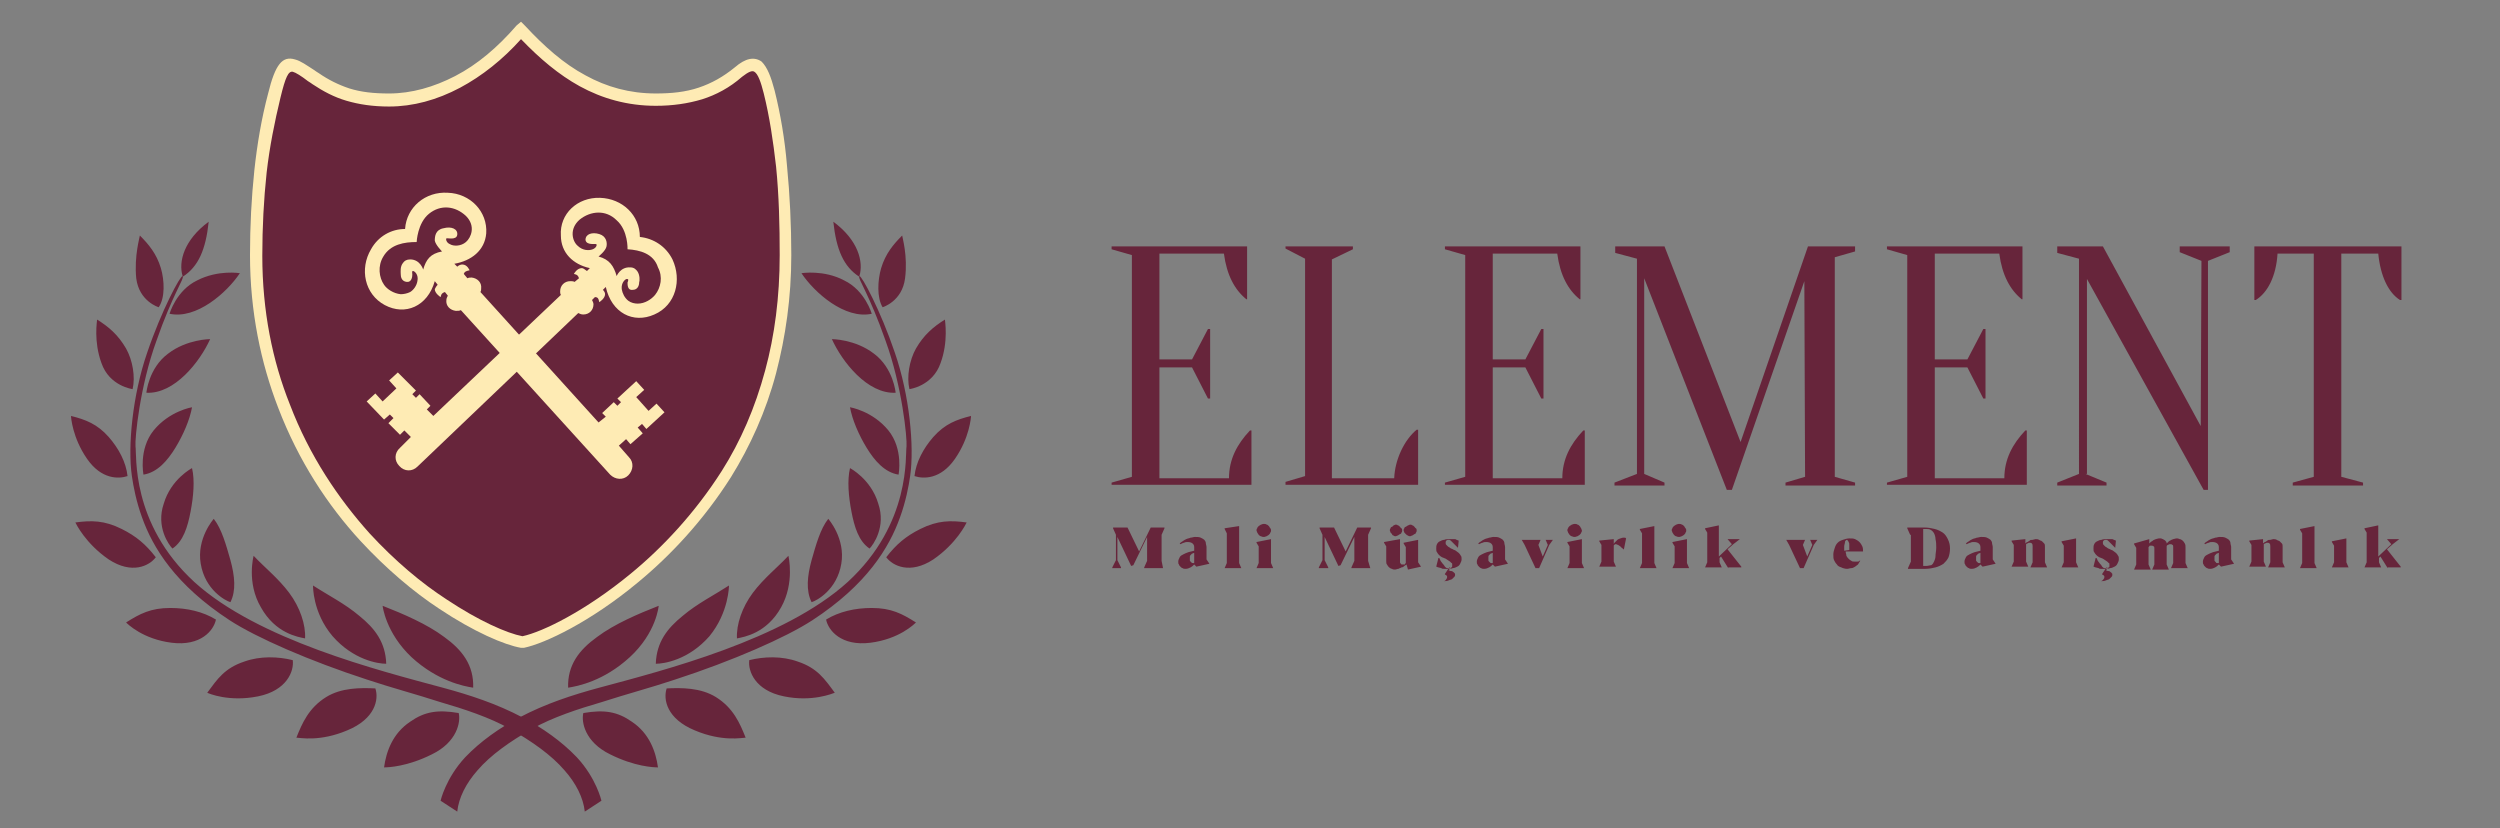 <?xml version="1.0" encoding="utf-8"?>
<!-- Generator: Adobe Illustrator 24.3.0, SVG Export Plug-In . SVG Version: 6.00 Build 0)  -->
<svg version="1.1" id="Layer_1" xmlns="http://www.w3.org/2000/svg" xmlns:xlink="http://www.w3.org/1999/xlink" x="0px" y="0px"
	 viewBox="0 0 345 114.3" style="enable-background:new 0 0 345 114.3;" xml:space="preserve">
<rect x="0" y="0" width="345" height="114.3" fill="#808080" stroke="none"/>
<style type="text/css">
	.st0{fill-rule:evenodd;clip-rule:evenodd;fill:#67253B;}
	.st1{fill-rule:evenodd;clip-rule:evenodd;fill:#FEEBB4;}
</style>
<g>
	<g>
		<path class="st0" d="M106.2,12.7c1.7,6.7,2.3,14.7,2.3,22.5c0,12.1-3.2,22.2-8.2,30.2C91.1,80,76.9,87.7,72.1,88.7
			c-3.8-0.7-13.4-5.5-21.7-14.6c-8.1-8.9-15-22.1-15-38.9c0-7.8,0.8-15.2,2.5-22c1.5-5.7,2.3-4.7,5.7-2.3c2.8,1.9,5.7,3,10.1,3
			c6.5,0,13-3.6,18.2-9.7c5.4,5.8,11,9.6,18.6,9.6c4.5,0,8.1-1,11.4-3.8C104.3,8,105.3,9.2,106.2,12.7z"/>
		<path class="st1" d="M106.9,12.5c0.8,3.2,1.4,6.7,1.7,10.3c0.4,4.1,0.6,8.3,0.6,12.4c0,5.9-0.8,11.3-2.1,16.3
			c-1.4,5.3-3.6,10.1-6.2,14.3c-3.8,6-8.4,10.9-12.9,14.6h0c-6.5,5.4-12.8,8.4-15.7,9l-0.2,0l-0.2,0c-2.3-0.4-6.5-2.2-11.3-5.4
			c-3.5-2.3-7.3-5.5-10.9-9.4c-4.5-4.9-8.5-11-11.3-18.3c-2.4-6.2-3.9-13.3-3.9-21.1c0-4,0.2-7.9,0.6-11.7c0.4-3.7,1-7.2,1.9-10.6
			c1-4.1,2-5.2,3.7-4.7c0.8,0.2,1.6,0.8,2.7,1.5c0.1,0.1,0.3,0.2,0.6,0.4c1.3,0.9,2.7,1.6,4.2,2.1c1.6,0.5,3.3,0.7,5.5,0.7
			c3.1,0,6.2-0.9,9.1-2.4c3.1-1.6,5.9-4,8.5-7L71.9,3l0.6,0.6c2.6,2.8,5.3,5.2,8.3,6.8c2.9,1.6,6.1,2.5,9.7,2.5
			c2.2,0,4.1-0.2,5.9-0.8c1.8-0.6,3.4-1.5,5-2.8c1.5-1.3,2.7-1.5,3.7-0.8C105.9,9.3,106.4,10.6,106.9,12.5L106.9,12.5z M107.1,23
			c-0.4-3.5-0.9-6.9-1.7-10.1c-0.4-1.6-0.8-2.7-1.3-3c-0.3-0.2-0.8,0-1.7,0.7c-1.7,1.5-3.6,2.5-5.5,3.1c-2,0.6-4.1,0.9-6.4,0.9
			c-3.9,0-7.4-1-10.5-2.7c-2.9-1.6-5.5-3.8-8.1-6.5c-2.5,2.8-5.4,5.1-8.4,6.7c-3.2,1.7-6.5,2.6-9.8,2.6c-2.3,0-4.2-0.3-5.9-0.8
			c-1.7-0.5-3.2-1.3-4.7-2.3c-0.1-0.1-0.3-0.2-0.6-0.4c-0.9-0.7-1.7-1.2-2.1-1.3c-0.6-0.1-1,0.7-1.7,3.6c-0.8,3.3-1.5,6.8-1.9,10.3
			c-0.4,3.7-0.6,7.6-0.6,11.5c0,7.6,1.4,14.5,3.8,20.5c2.7,7.1,6.7,13,11,17.8c3.5,3.8,7.2,6.9,10.6,9.1c4.5,3,8.4,4.7,10.5,5.1
			c2.8-0.6,8.7-3.5,14.9-8.6l0,0c4.4-3.6,8.9-8.4,12.6-14.2c2.6-4.1,4.6-8.7,6-13.9c1.3-4.8,2-10.1,2-15.9
			C107.6,31.1,107.5,27,107.1,23z"/>
	</g>
	<g>
		<path class="st0" d="M115,30.6c3.4,2.5,4.2,5.5,3.6,7.5c0.3-0.1,2.9,4.7,4.9,10.6c2,5.8,2.7,12.9,2.1,17c-0.2,1.4-0.6,3.5-1.4,5.7
			c-1.5,4.2-4.6,9.3-12.1,14.2c-3.7,2.4-11,5.6-19,8.2c-3.3,1.1-6.7,2-10.1,3.1c-3.1,0.9-6.8,2.1-9.6,3.7c-3,1.7-5.7,3.6-7.5,5.7
			c-1.6,1.8-2.6,3.8-2.8,5.7l-2.3-1.5c0,0,0.7-3.1,3.4-6c2.1-2.2,4.8-4.1,7.5-5.5c3.6-1.9,7.3-3.1,11-4.1
			c8.9-2.4,25.5-6.6,34.3-14.6c8.8-8.1,7.9-17.6,8.1-18.7c0.1-1.1-0.6-8.3-2.9-14.6c-2.2-6.3-3.9-8.7-3.6-8.8
			C116.4,36.8,115.4,34.4,115,30.6L115,30.6z M90.8,105.9c-0.3-2.2-1.2-4.7-3.6-6.3c-2-1.4-3.8-1.7-6.7-1.2c-0.3,1.2,0.2,4,3.7,5.7
			C87.6,105.8,90.2,105.9,90.8,105.9L90.8,105.9z M102.9,101.8c-0.8-2-1.7-4.1-4.1-5.6c-2.1-1.3-4.7-1.3-6.8-1.2
			c-0.5,1.5,0,4.2,3.9,5.8C99.7,102.4,102.4,101.8,102.9,101.8L102.9,101.8z M115.2,95.6c-1.4-1.9-2.4-3.4-5.1-4.3
			c-2.2-0.8-4.7-0.7-6.7-0.2c-0.2,1.5,0.8,4.2,4.8,5C112.1,96.9,114.9,95.7,115.2,95.6L115.2,95.6z M90.9,83.6
			c-2.8,1.1-6.1,2.5-8.5,4.3c-2.5,1.8-4.1,3.9-4,7c1.3-0.2,4.9-0.9,8.5-4.2C90.6,87.3,90.9,83.6,90.9,83.6L90.9,83.6z M100.6,80.8
			c-2,1.3-4.4,2.5-6.4,4.2c-2.1,1.7-3.6,3.6-3.7,6.6c1.1,0,4.5-0.5,7.4-3.8C100.6,84.5,100.6,80.8,100.6,80.8L100.6,80.8z
			 M108.8,76.7c-1.5,1.6-3.4,3.1-4.9,5.1c-1.5,2-2.3,4.4-2.2,6.3c1-0.2,4.1-0.7,6.1-4.3C109.7,80.4,108.8,76.7,108.8,76.7
			L108.8,76.7z M114.3,71.6c-1.1,1.4-1.7,3.6-2.3,5.7c-0.6,2.2-0.8,4.2,0,5.8c0.7-0.2,3.5-1.7,4.1-5.3
			C116.7,74.3,114.3,71.6,114.3,71.6L114.3,71.6z M126.4,85.9c-1.9-1.2-3.4-2-6.1-2c-2.3,0-4.5,0.5-6.3,1.6c0.3,1.5,2.1,3.7,6.1,3.2
			C124.1,88.2,126.2,86.1,126.4,85.9L126.4,85.9z M133.4,72.1c-2.2-0.3-4-0.3-6.4,0.9c-2,1-3.3,2.1-4.7,3.9c0.9,1.2,3.3,2.4,6.5,0.3
			C132,75,133.3,72.3,133.4,72.1L133.4,72.1z M117.3,64.6c-0.4,1.7-0.2,3.9,0.2,6c0.4,2.1,1,4.1,2.5,5.1c0.5-0.5,2.3-3,1.2-6.2
			C120.2,66.1,117.3,64.6,117.3,64.6L117.3,64.6z M117.3,56.2c0.3,1.7,1.2,3.8,2.3,5.6c1.1,1.8,2.5,3.4,4.4,3.7c0,0,0.7-3.5-1.4-6.1
			C120.4,56.7,117.3,56.2,117.3,56.2L117.3,56.2z M134,57.4c0,0.2-0.2,3-2.2,5.9c-2,2.9-4.4,2.8-5.6,2.4c0.2-1.9,1.2-3.8,2.6-5.4
			C130.4,58.5,132,57.9,134,57.4L134,57.4z M130.4,44.1c-1.6,1-2.9,2.1-4,4c-0.9,1.6-1.3,3.9-0.9,5.6c0,0,3.2-0.4,4.3-3.6
			C130.9,47.1,130.4,44.3,130.4,44.1L130.4,44.1z M124.5,32.5c-1.2,1.2-2.3,2.5-2.9,4.5c-0.5,1.7-0.6,4.1,0.2,5.4c0,0,2.7-0.8,3.1-4
			C125.3,35.3,124.5,32.7,124.5,32.5L124.5,32.5z M114.8,46.8c1.4,3.1,4.9,7.6,8.8,7.4c0,0-0.3-3.4-3-5.4
			C118,46.8,114.8,46.8,114.8,46.8L114.8,46.8z M110.6,37.7c1.8,2.7,6,6.4,9.7,5.6c0,0-0.9-3.2-3.8-4.6
			C113.7,37.2,110.6,37.7,110.6,37.7z"/>
		<path class="st0" d="M28.8,30.6c-3.4,2.5-4.2,5.5-3.6,7.5c-0.3-0.1-2.9,4.7-4.9,10.6c-2,5.8-2.7,12.9-2.1,17
			c0.2,1.4,0.6,3.5,1.4,5.7c1.5,4.2,4.6,9.3,12.1,14.2c3.7,2.4,11,5.6,19,8.2c3.3,1.1,6.7,2,10.1,3.1c3.1,0.9,6.8,2.1,9.6,3.7
			c3,1.7,5.7,3.6,7.5,5.7c1.6,1.8,2.6,3.8,2.8,5.7l2.3-1.5c0,0-0.7-3.1-3.4-6c-2.1-2.2-4.8-4.1-7.5-5.5c-3.6-1.9-7.3-3.1-11-4.1
			c-8.9-2.4-25.5-6.6-34.3-14.6c-8.8-8.1-7.9-17.6-8.1-18.7c-0.1-1.1,0.6-8.3,2.9-14.6c2.2-6.3,3.9-8.7,3.6-8.8
			C27.4,36.8,28.4,34.4,28.8,30.6L28.8,30.6z M53,105.9c0.3-2.2,1.2-4.7,3.6-6.3c2-1.4,3.8-1.7,6.7-1.2c0.3,1.2-0.2,4-3.7,5.7
			C56.2,105.8,53.6,105.9,53,105.9L53,105.9z M40.9,101.8c0.8-2,1.7-4.1,4.1-5.6c2.1-1.3,4.7-1.3,6.8-1.2c0.5,1.5,0,4.2-3.9,5.8
			C44.1,102.4,41.4,101.8,40.9,101.8L40.9,101.8z M28.6,95.6c1.4-1.9,2.4-3.4,5.1-4.3c2.2-0.8,4.7-0.7,6.7-0.2
			c0.2,1.5-0.8,4.2-4.8,5S28.8,95.7,28.6,95.6L28.6,95.6z M52.8,83.6c2.8,1.1,6.1,2.5,8.5,4.3c2.5,1.8,4.1,3.9,4,7
			c-1.3-0.2-4.9-0.9-8.5-4.2C53.2,87.3,52.8,83.6,52.8,83.6L52.8,83.6z M43.2,80.8c2,1.3,4.4,2.5,6.4,4.2c2.1,1.7,3.6,3.6,3.7,6.6
			c-1.1,0-4.5-0.5-7.4-3.8C43.1,84.5,43.2,80.8,43.2,80.8L43.2,80.8z M35,76.7c1.5,1.6,3.4,3.1,4.9,5.1c1.5,2,2.3,4.4,2.2,6.3
			c-1-0.2-4.1-0.7-6.1-4.3C34,80.4,35,76.7,35,76.7L35,76.7z M29.5,71.6c1.1,1.4,1.7,3.6,2.3,5.7c0.6,2.2,0.8,4.2,0,5.8
			c-0.7-0.2-3.5-1.7-4.1-5.3C27.1,74.3,29.5,71.6,29.5,71.6L29.5,71.6z M17.4,85.9c1.9-1.2,3.4-2,6.1-2c2.3,0,4.5,0.5,6.3,1.6
			c-0.3,1.5-2.1,3.7-6.1,3.2C19.7,88.2,17.6,86.1,17.4,85.9L17.4,85.9z M10.4,72.1c2.2-0.3,4-0.3,6.4,0.9c2,1,3.3,2.1,4.7,3.9
			c-0.9,1.2-3.3,2.4-6.5,0.3C11.8,75,10.5,72.3,10.4,72.1L10.4,72.1z M26.5,64.6c0.4,1.7,0.2,3.9-0.2,6c-0.4,2.1-1,4.1-2.5,5.1
			c-0.5-0.5-2.3-3-1.2-6.2C23.6,66.1,26.5,64.6,26.5,64.6L26.5,64.6z M26.5,56.2c-0.3,1.7-1.2,3.8-2.3,5.6c-1.1,1.8-2.5,3.4-4.4,3.7
			c0,0-0.7-3.5,1.4-6.1C23.4,56.7,26.5,56.2,26.5,56.2L26.5,56.2z M9.8,57.4c0,0.2,0.2,3,2.2,5.9c2,2.9,4.4,2.8,5.6,2.4
			c-0.2-1.9-1.2-3.8-2.6-5.4C13.4,58.5,11.8,57.9,9.8,57.4L9.8,57.4z M13.4,44.1c1.6,1,2.9,2.1,4,4c0.9,1.6,1.3,3.9,0.9,5.6
			c0,0-3.2-0.4-4.3-3.6C12.9,47.1,13.4,44.3,13.4,44.1L13.4,44.1z M19.3,32.5c1.2,1.2,2.3,2.5,2.9,4.5c0.5,1.7,0.6,4.1-0.3,5.4
			c0,0-2.7-0.8-3.1-4C18.5,35.3,19.3,32.7,19.3,32.5L19.3,32.5z M29,46.8c-1.4,3.1-4.9,7.6-8.8,7.4c0,0,0.3-3.4,3-5.4
			C25.8,46.8,29,46.8,29,46.8L29,46.8z M33.1,37.7c-1.8,2.7-6,6.4-9.7,5.6c0,0,0.9-3.2,3.8-4.6C30.1,37.2,33.1,37.7,33.1,37.7z"/>
	</g>
	<g>
		<path class="st1" d="M82.8,27.3c3.1,0.1,5.5,2.4,5.5,5.4c1.9,0.2,3.6,1.3,4.5,3.1c1.3,2.8,0.5,6.3-2.5,7.6
			c-2.9,1.3-5.9-0.2-6.7-3.8L83.2,40c0.2,0.2,0.3,0.4,0.3,0.6c0,0.6-0.8,1.1-0.8,1.1c-0.1-0.5-0.2-0.7-0.6-0.7l-0.4,0.4
			c0.1,0.2,0.2,0.4,0.2,0.6c0,0.8-0.6,1.4-1.4,1.4c-0.3,0-0.5-0.1-0.7-0.2L57.6,64.4c-0.7,0.7-1.8,0.7-2.5-0.1
			c-0.7-0.7-0.7-1.8,0.1-2.5l1.5-1.5l-0.9-0.9L55.2,60l-1.6-1.6l0.7-0.7l-0.5-0.5L53,57.9l-2.4-2.5l1.2-1.1l1,1.1l1.9-1.8l-1-1.1
			l1.2-1.1l2.5,2.5l-0.5,0.5l0.5,0.5l0.5-0.5l1.5,1.6l-0.5,0.5l0.9,0.9l17.6-16.7c-0.1-0.2-0.1-0.3-0.1-0.5c0-0.8,0.6-1.4,1.4-1.4
			c0.2,0,0.4,0,0.6,0.1l0.6-0.5c-0.1-0.3-0.2-0.5-0.7-0.6c0,0,0.4-0.8,1.1-0.8c0.2,0,0.4,0.2,0.7,0.4l0.4-0.4c-2.3-0.5-4-2.1-4-4.5
			C77.2,29.5,79.7,27.2,82.8,27.3L82.8,27.3z M86.6,34.4c0,0,0.1-2.6-1.5-4c-1.5-1.5-3.6-1.3-5.1-0.1c-1.5,1.3-1,3-0.3,3.6
			c0.7,0.7,1.6,0.7,2.1,0.5c0.5-0.2,0.6-0.6,0.5-0.7c-0.1-0.1-1.4,0.2-1.5-0.6c0-0.8,0.9-1.1,1.9-0.8c1,0.3,1.1,1.2,1,1.7
			c-0.1,0.6-1.1,1.4-1.1,1.4c1.5,0.4,2.1,1.3,2.5,2.7c0,0,0.5-1.3,1.9-1.2c0.5,0,0.8,0.3,1,0.6c0.3,0.5,0.3,1.2,0.2,1.5
			c0,0.4-0.2,1-0.9,1c-0.7,0.1-0.7-0.7-0.7-1c0.1-0.3,0.2-0.5-0.1-0.5c-0.2,0-0.8,0.5-0.7,1.4c0.1,0.6,0.4,1.2,0.9,1.6
			c0.4,0.3,0.9,0.4,1.3,0.4c1,0,1.9-0.6,2.4-1.2c0.8-1,1.1-2.5,0.4-3.8C90.2,35,88.3,34.5,86.6,34.4z"/>
		<path class="st1" d="M61.8,26.6c-3.1-0.2-5.7,2-5.9,5c-1.9,0-3.7,1-4.7,2.8c-1.6,2.7-0.9,6.2,1.9,7.7c2.8,1.5,5.9,0.2,6.9-3.3
			l0.4,0.5c-0.2,0.2-0.3,0.4-0.4,0.6C60,40.5,60.8,41,60.8,41c0.1-0.5,0.3-0.6,0.6-0.7l0.4,0.5c-0.1,0.2-0.2,0.4-0.2,0.6
			c-0.1,0.8,0.5,1.4,1.3,1.5c0.3,0,0.5,0,0.7-0.1l20.6,22.7c0.7,0.7,1.8,0.8,2.5,0.1c0.7-0.7,0.8-1.8,0.1-2.5l-1.4-1.6l1-0.9
			l0.6,0.7l1.7-1.5L88,59l0.6-0.5l0.6,0.7l2.5-2.3l-1.1-1.2l-1.1,1l-1.7-1.9l1.1-1l-1.1-1.2l-2.6,2.4l0.5,0.5L85.2,56l-0.5-0.5
			l-1.6,1.5l0.5,0.5l-1,0.8l-16.3-18c0.1-0.2,0.1-0.3,0.1-0.5c0.1-0.8-0.5-1.4-1.3-1.5c-0.2,0-0.4,0-0.6,0.1L64,37.8
			c0.1-0.3,0.3-0.4,0.8-0.5c0,0-0.3-0.8-1-0.8c-0.2,0-0.5,0.1-0.7,0.3l-0.4-0.4c2.3-0.4,4.2-1.8,4.4-4.2
			C67.3,29.2,64.9,26.7,61.8,26.6L61.8,26.6z M57.5,33.4c0,0,0.1-2.6,1.7-3.9c1.6-1.3,3.6-1.1,5.1,0.3c1.4,1.4,0.7,3,0,3.6
			c-0.7,0.6-1.7,0.6-2.2,0.3c-0.5-0.2-0.6-0.7-0.5-0.8c0.1-0.1,1.4,0.3,1.5-0.5c0.1-0.8-0.8-1.2-1.9-0.9c-1.1,0.2-1.2,1.1-1.2,1.7
			c0.1,0.6,1,1.5,1,1.5c-1.6,0.3-2.2,1.1-2.6,2.5c0,0-0.4-1.4-1.8-1.4c-0.5,0-0.8,0.2-1,0.5c-0.4,0.5-0.3,1.2-0.3,1.5
			c0,0.4,0.1,1,0.8,1.1c0.7,0.1,0.8-0.7,0.8-1c0-0.3-0.1-0.5,0.1-0.5c0.2,0,0.8,0.5,0.6,1.4c-0.1,0.6-0.5,1.2-1,1.5
			c-0.4,0.2-0.9,0.3-1.3,0.3c-1-0.1-1.9-0.7-2.3-1.3c-0.7-1-0.9-2.6-0.1-3.9C53.9,33.7,55.8,33.4,57.5,33.4z"/>
	</g>
</g>
<g>
	<path class="st0" d="M153.4,66.6l2.8-0.8V35.2l-2.8-0.8V34h18.7v7.3H172c-1.6-1.3-2.7-3.3-3.1-6.3H160v14.6h4.5l2.2-4.2h0.3v9.6
		h-0.3l-2.2-4.3H160V66h9.6c0-2.6,1.1-4.7,2.9-6.6l0.2,0l0,7.5h-19.3V66.6L153.4,66.6z M328.2,35c0.3,3.1,1.4,5.4,3,6.4h0.2V34
		c-6.8,0-13.5,0-20.3,0v7.4h0.2c1.6-1,2.8-3.2,3-6.4h5v30.8l-2.9,0.8V67h9.7v-0.4l-3-0.8V35C324.8,35,326.5,35,328.2,35L328.2,35z
		 M260.4,66.6l2.8-0.8V35.2l-2.8-0.8V34h18.7v7.3H279c-1.6-1.3-2.7-3.3-3.1-6.3h-8.9v14.6h4.5l2.2-4.2h0.3v9.6h-0.3l-2.2-4.3h-4.5
		V66h9.6c0-2.6,1.1-4.7,2.9-6.6l0.2,0l0,7.5h-19.3V66.6L260.4,66.6z M199.4,66.6l2.8-0.8V35.2l-2.8-0.8V34h18.7v7.3H218
		c-1.6-1.3-2.7-3.3-3.1-6.3H206v14.6h4.5l2.2-4.2h0.3v9.6h-0.3l-2.2-4.3H206V66h9.6c0-2.6,1.1-4.7,2.9-6.6l0.2,0l0,7.5h-19.3V66.6
		L199.4,66.6z M287.8,65.4l2.9,1.2V67h-6.8v-0.4l3-1.2V35.7l-3-0.8V34h6.3l13.5,24.8l0.1-22.8l-3-1.2V34h6.9v0.8l-3,1.2l0,31.6
		l-0.6,0l-16.1-29.1V65.4L287.8,65.4z M255.9,67h-9.5v-0.4l2.7-0.8l-0.1-27l-10,28.8l-0.7,0l-11.4-29.2v27l2.8,1.2V67h-6.9v-0.4
		l3.1-1.2V35.7l-3-0.8V34h6.8l10.5,27l9.3-27h6.5v0.7l-2.8,0.8v30.3l2.8,0.8V67L255.9,67z M177.3,34h9.4v0.4l-2.9,1.4V66h8.6
		c0.1-2.6,1.4-5.3,3.1-6.7l0.2,0l0,7.6h-18.3v-0.4l2.7-0.8v-30l-2.7-1.4V34z"/>
	<path class="st0" d="M160.5,78.4h-2.6v-0.1l0.4-0.9v-3.3l-1.9,3.9l-0.3,0.1l-1.9-4v3.2l0.5,1v0.1h-1.2v-0.1l0.5-1v-3.5l-0.4-0.9
		v-0.1h2l1.6,3.3l1.6-3.3h1.9v0.1l-0.4,0.9v3.6L160.5,78.4L160.5,78.4L160.5,78.4z M164.6,77.7C164.6,77.7,164.7,77.7,164.6,77.7
		c0.1,0,0.2,0,0.2,0v-1.4c-0.1,0-0.2,0.1-0.3,0.1c-0.1,0.1-0.1,0.1-0.2,0.2c-0.1,0.1-0.1,0.2-0.1,0.2c0,0.1,0,0.2,0,0.3
		c0,0.1,0,0.1,0,0.2c0,0.1,0,0.1,0.1,0.2c0,0,0.1,0.1,0.1,0.1C164.5,77.7,164.5,77.7,164.6,77.7L164.6,77.7z M164.8,77.9
		c-0.2,0.2-0.3,0.3-0.5,0.4c-0.2,0.1-0.4,0.2-0.7,0.2c-0.1,0-0.3,0-0.4-0.1c-0.1,0-0.2-0.1-0.3-0.2c-0.1-0.1-0.2-0.2-0.2-0.3
		c-0.1-0.1-0.1-0.2-0.1-0.4c0-0.2,0.1-0.4,0.2-0.6c0.1-0.2,0.3-0.3,0.5-0.4c0.2-0.1,0.4-0.2,0.7-0.3c0.3-0.1,0.5-0.1,0.8-0.2v-0.5
		c0-0.4-0.3-0.7-0.9-0.7c-0.2,0-0.3,0-0.5,0.1c-0.1,0-0.3,0.1-0.5,0.2l-0.1-0.1c0.1-0.1,0.2-0.2,0.4-0.3c0.1-0.1,0.3-0.2,0.5-0.3
		c0.2-0.1,0.4-0.1,0.6-0.2c0.2,0,0.4-0.1,0.6-0.1c0.3,0,0.6,0,0.8,0.1c0.2,0.1,0.4,0.2,0.5,0.3c0.1,0.1,0.2,0.3,0.2,0.4
		c0,0.2,0.1,0.4,0.1,0.6v1.7l0.4,0.6v0l-1.8,0.4L164.8,77.9L164.8,77.9z M171,72.6v5.1l0.3,0.7v0H169v0l0.3-0.7v-4.1L169,73v-0.1
		L171,72.6L171,72.6L171,72.6z M175.4,74.4v3.3l0.3,0.7v0h-2.3v0l0.3-0.7v-2.3l-0.3-0.5v-0.1L175.4,74.4L175.4,74.4L175.4,74.4z
		 M175.4,73.2c0,0.1,0,0.2-0.1,0.3c0,0.1-0.1,0.2-0.2,0.3c-0.1,0.1-0.2,0.1-0.3,0.2c-0.1,0-0.2,0.1-0.4,0.1c-0.1,0-0.2,0-0.4-0.1
		c-0.1,0-0.2-0.1-0.3-0.2c-0.1-0.1-0.1-0.2-0.2-0.3c0-0.1-0.1-0.2-0.1-0.3c0-0.1,0-0.2,0.1-0.3c0-0.1,0.1-0.2,0.2-0.3
		c0.1-0.1,0.2-0.1,0.3-0.2c0.1,0,0.2-0.1,0.4-0.1c0.1,0,0.3,0,0.4,0.1c0.1,0,0.2,0.1,0.3,0.2c0.1,0.1,0.1,0.2,0.2,0.3
		C175.4,73,175.4,73.1,175.4,73.2L175.4,73.2z M189.1,78.4h-2.6v-0.1l0.4-0.9v-3.3L185,78l-0.3,0.1l-1.9-4v3.2l0.5,1v0.1H182v-0.1
		l0.5-1v-3.5l-0.4-0.9v-0.1h2l1.6,3.3l1.6-3.3h1.9v0.1l-0.4,0.9v3.6L189.1,78.4L189.1,78.4L189.1,78.4z M193.2,74.4v2.6
		c0,0.1,0,0.2,0,0.3c0,0.1,0,0.2,0,0.3c0,0.1,0.1,0.1,0.1,0.2c0.1,0.1,0.1,0.1,0.2,0.1c0,0,0.1,0,0.1,0c0.1,0,0.1,0,0.2,0
		c0.1,0,0.1,0,0.1-0.1c0,0,0.1-0.1,0.1-0.1v-2.2l-0.3-0.5v-0.1l2-0.4l0,0v3.1l0.4,0.6v0l-1.8,0.4l-0.2-0.7c-0.1,0.1-0.2,0.1-0.3,0.2
		c-0.1,0.1-0.2,0.2-0.4,0.2c-0.1,0.1-0.3,0.1-0.4,0.2c-0.2,0-0.3,0.1-0.5,0.1c-0.1,0-0.3,0-0.4-0.1c-0.1,0-0.3-0.1-0.4-0.2
		c-0.1-0.1-0.2-0.2-0.3-0.4c-0.1-0.1-0.1-0.3-0.1-0.5v-2l-0.3-0.5v-0.1L193.2,74.4L193.2,74.4L193.2,74.4z M193.5,73.2
		c0,0.1,0,0.2-0.1,0.3c0,0.1-0.1,0.2-0.2,0.2c-0.1,0.1-0.2,0.1-0.3,0.2c-0.1,0-0.2,0.1-0.3,0.1c-0.1,0-0.2,0-0.3-0.1
		c-0.1,0-0.2-0.1-0.2-0.2c-0.1-0.1-0.1-0.1-0.2-0.2c0-0.1-0.1-0.2-0.1-0.3c0-0.1,0-0.2,0.1-0.3c0-0.1,0.1-0.2,0.2-0.2
		c0.1-0.1,0.2-0.1,0.2-0.2c0.1,0,0.2-0.1,0.3-0.1c0.1,0,0.2,0,0.3,0.1c0.1,0,0.2,0.1,0.3,0.2c0.1,0.1,0.1,0.2,0.2,0.2
		C193.5,73,193.5,73.1,193.5,73.2L193.5,73.2z M195.5,73.2c0,0.1,0,0.2-0.1,0.3c0,0.1-0.1,0.2-0.2,0.2c-0.1,0.1-0.2,0.1-0.3,0.2
		c-0.1,0-0.2,0.1-0.3,0.1c-0.1,0-0.2,0-0.3-0.1c-0.1,0-0.2-0.1-0.3-0.2c-0.1-0.1-0.1-0.1-0.2-0.2c0-0.1-0.1-0.2-0.1-0.3
		c0-0.1,0-0.2,0.1-0.3c0-0.1,0.1-0.2,0.2-0.2c0.1-0.1,0.2-0.1,0.3-0.2c0.1,0,0.2-0.1,0.3-0.1c0.1,0,0.2,0,0.3,0.1
		c0.1,0,0.2,0.1,0.3,0.2c0.1,0.1,0.1,0.2,0.2,0.2C195.5,73,195.5,73.1,195.5,73.2L195.5,73.2z M201.2,75.6c-0.1-0.1-0.2-0.2-0.3-0.3
		c-0.1-0.1-0.2-0.2-0.3-0.3c-0.1-0.1-0.2-0.2-0.3-0.3c-0.1-0.1-0.2-0.2-0.3-0.2h0c-0.2,0-0.3,0-0.4,0.1c-0.1,0.1-0.1,0.2-0.1,0.3
		c0,0.1,0,0.2,0.1,0.3c0.1,0.1,0.1,0.1,0.2,0.2c0.1,0.1,0.2,0.1,0.3,0.2c0.1,0.1,0.2,0.1,0.4,0.2c0.1,0.1,0.3,0.1,0.4,0.2
		c0.1,0.1,0.3,0.2,0.4,0.3c0.1,0.1,0.2,0.2,0.3,0.4c0.1,0.1,0.1,0.3,0.1,0.5c0,0.2-0.1,0.4-0.2,0.6c-0.1,0.2-0.2,0.3-0.4,0.4
		c-0.2,0.1-0.4,0.2-0.6,0.2c-0.2,0.1-0.5,0.1-0.8,0.1c-0.1,0-0.3,0-0.4,0c-0.2,0-0.3,0-0.4-0.1c-0.1,0-0.3-0.1-0.4-0.1
		c-0.1,0-0.2-0.1-0.3-0.1l0.3-1.2h0.1c0.1,0.1,0.1,0.2,0.2,0.4c0.1,0.1,0.2,0.3,0.3,0.4c0.1,0.1,0.2,0.2,0.3,0.4
		c0.1,0.1,0.2,0.2,0.3,0.2h0.1c0.1,0,0.2,0,0.3,0c0.1,0,0.2-0.1,0.2-0.1c0.1,0,0.1-0.1,0.1-0.2c0-0.1,0-0.1,0-0.2
		c0-0.1,0-0.2-0.1-0.2c-0.1-0.1-0.1-0.1-0.2-0.2c-0.1-0.1-0.2-0.1-0.3-0.2c-0.1-0.1-0.2-0.1-0.3-0.2c-0.2-0.1-0.3-0.1-0.5-0.2
		c-0.2-0.1-0.3-0.2-0.4-0.3c-0.1-0.1-0.2-0.2-0.3-0.4c-0.1-0.1-0.1-0.3-0.1-0.5c0-0.2,0-0.4,0.1-0.6c0.1-0.2,0.2-0.3,0.4-0.4
		c0.2-0.1,0.4-0.2,0.6-0.2c0.2-0.1,0.5-0.1,0.8-0.1c0.1,0,0.2,0,0.3,0c0.1,0,0.2,0,0.3,0c0.1,0,0.2,0,0.3,0.1c0.1,0,0.2,0.1,0.3,0.1
		L201.2,75.6L201.2,75.6L201.2,75.6z M199.2,80.2L199.2,80.2c0.2,0,0.5,0,0.7-0.1c0.2-0.1,0.4-0.1,0.5-0.2c0.1-0.1,0.2-0.2,0.3-0.3
		c0.1-0.1,0.1-0.2,0.1-0.3c0-0.1,0-0.2-0.1-0.2c0-0.1-0.1-0.1-0.2-0.2c-0.1-0.1-0.2-0.1-0.3-0.1c-0.1,0-0.2-0.1-0.3-0.1l0.3-0.3
		l-0.2-0.1l-0.6,0.9l0,0.1c0.1,0,0.2,0.1,0.2,0.1c0.1,0.1,0.1,0.1,0.1,0.2c0,0.1,0,0.2-0.1,0.3C199.5,80.1,199.4,80.2,199.2,80.2
		L199.2,80.2z M205.8,77.7C205.8,77.7,205.9,77.7,205.8,77.7c0.1,0,0.2,0,0.2,0v-1.4c-0.1,0-0.2,0.1-0.3,0.1
		c-0.1,0.1-0.1,0.1-0.2,0.2c-0.1,0.1-0.1,0.2-0.1,0.2c0,0.1,0,0.2,0,0.3c0,0.1,0,0.1,0,0.2c0,0.1,0,0.1,0.1,0.2c0,0,0.1,0.1,0.1,0.1
		C205.7,77.7,205.7,77.7,205.8,77.7L205.8,77.7z M206,77.9c-0.2,0.2-0.3,0.3-0.5,0.4c-0.2,0.1-0.4,0.2-0.7,0.2c-0.1,0-0.3,0-0.4-0.1
		c-0.1,0-0.2-0.1-0.3-0.2c-0.1-0.1-0.2-0.2-0.2-0.3c-0.1-0.1-0.1-0.2-0.1-0.4c0-0.2,0.1-0.4,0.2-0.6c0.1-0.2,0.3-0.3,0.5-0.4
		c0.2-0.1,0.4-0.2,0.7-0.3c0.3-0.1,0.5-0.1,0.8-0.2v-0.5c0-0.4-0.3-0.7-0.9-0.7c-0.2,0-0.3,0-0.5,0.1c-0.1,0-0.3,0.1-0.5,0.2
		l-0.1-0.1c0.1-0.1,0.2-0.2,0.4-0.3c0.1-0.1,0.3-0.2,0.5-0.3c0.2-0.1,0.4-0.1,0.6-0.2c0.2,0,0.4-0.1,0.6-0.1c0.3,0,0.6,0,0.8,0.1
		c0.2,0.1,0.4,0.2,0.5,0.3c0.1,0.1,0.2,0.3,0.2,0.4c0,0.2,0.1,0.4,0.1,0.6v1.7l0.4,0.6v0l-1.8,0.4L206,77.9L206,77.9z M210.4,75.2
		l-0.4-0.7v0h2.6v0l-0.3,0.7l0.6,1.6l0.7-1.6l-0.3-0.7v0h1v0l-0.5,0.7l-1.4,3.2h-0.5L210.4,75.2L210.4,75.2z M218.3,74.4v3.3
		l0.3,0.7v0h-2.3v0l0.3-0.7v-2.3l-0.3-0.5v-0.1L218.3,74.4L218.3,74.4L218.3,74.4z M218.3,73.2c0,0.1,0,0.2-0.1,0.3
		c0,0.1-0.1,0.2-0.2,0.3c-0.1,0.1-0.2,0.1-0.3,0.2c-0.1,0-0.2,0.1-0.4,0.1c-0.1,0-0.2,0-0.4-0.1c-0.1,0-0.2-0.1-0.3-0.2
		c-0.1-0.1-0.1-0.2-0.2-0.3c0-0.1-0.1-0.2-0.1-0.3c0-0.1,0-0.2,0.1-0.3c0-0.1,0.1-0.2,0.2-0.3c0.1-0.1,0.2-0.1,0.3-0.2
		c0.1,0,0.2-0.1,0.4-0.1c0.1,0,0.3,0,0.4,0.1c0.1,0,0.2,0.1,0.3,0.2c0.1,0.1,0.1,0.2,0.2,0.3C218.2,73,218.3,73.1,218.3,73.2
		L218.3,73.2z M222.7,74.4v0.7c0-0.1,0.1-0.2,0.2-0.3c0.1-0.1,0.2-0.2,0.3-0.3c0.1-0.1,0.2-0.1,0.4-0.2c0.1,0,0.2-0.1,0.4-0.1
		c0.1,0,0.1,0,0.2,0c0.1,0,0.1,0,0.2,0.1l-0.3,1.5H224c0-0.1-0.1-0.1-0.2-0.2c-0.1-0.1-0.1-0.1-0.2-0.2c-0.1-0.1-0.2-0.1-0.3-0.2
		c-0.1,0-0.2-0.1-0.3-0.1c-0.1,0-0.2,0-0.2,0.1c-0.1,0-0.1,0.1-0.1,0.1v2.2l0.3,0.7v0h-2.3v0l0.3-0.7v-2.3l-0.3-0.5v-0.1L222.7,74.4
		L222.7,74.4L222.7,74.4z M228.3,72.6v5.1l0.3,0.7v0h-2.3v0l0.3-0.7v-4.1l-0.3-0.5v-0.1L228.3,72.6L228.3,72.6L228.3,72.6z
		 M232.8,74.4v3.3l0.3,0.7v0h-2.3v0l0.3-0.7v-2.3l-0.3-0.5v-0.1L232.8,74.4L232.8,74.4L232.8,74.4z M232.7,73.2c0,0.1,0,0.2-0.1,0.3
		c0,0.1-0.1,0.2-0.2,0.3c-0.1,0.1-0.2,0.1-0.3,0.2c-0.1,0-0.2,0.1-0.4,0.1c-0.1,0-0.2,0-0.4-0.1c-0.1,0-0.2-0.1-0.3-0.2
		c-0.1-0.1-0.1-0.2-0.2-0.3c0-0.1-0.1-0.2-0.1-0.3c0-0.1,0-0.2,0.1-0.3c0-0.1,0.1-0.2,0.2-0.3c0.1-0.1,0.2-0.1,0.3-0.2
		c0.1,0,0.2-0.1,0.4-0.1c0.1,0,0.3,0,0.4,0.1c0.1,0,0.2,0.1,0.3,0.2c0.1,0.1,0.1,0.2,0.2,0.3C232.7,73,232.7,73.1,232.7,73.2
		L232.7,73.2z M238.5,78.4l-1-1.6l-0.2,0.2v0.6l0.3,0.7v0h-2.3v0l0.3-0.7v-4.1l-0.3-0.5v-0.1l1.9-0.4l0,0v4.3l1.8-1.7l-0.6-0.7v0
		h1.7v0l-0.9,0.7l-0.8,0.7l1.9,2.4v0.1H238.5L238.5,78.4z M246.9,75.2l-0.4-0.7v0h2.6v0l-0.3,0.7l0.6,1.6l0.7-1.6l-0.3-0.7v0h1v0
		l-0.5,0.7l-1.4,3.2h-0.5L246.9,75.2L246.9,75.2z M256.7,77.4c-0.1,0.2-0.2,0.3-0.3,0.5c-0.1,0.1-0.3,0.2-0.4,0.3
		c-0.2,0.1-0.3,0.2-0.5,0.2c-0.2,0-0.4,0.1-0.6,0.1c-0.3,0-0.6-0.1-0.8-0.2c-0.3-0.1-0.5-0.2-0.6-0.4c-0.2-0.2-0.3-0.4-0.4-0.6
		c-0.1-0.2-0.1-0.5-0.1-0.8c0-0.3,0.1-0.6,0.2-0.9c0.1-0.3,0.2-0.5,0.4-0.7c0.2-0.2,0.4-0.3,0.7-0.4c0.3-0.1,0.6-0.2,0.9-0.2
		c0.3,0,0.6,0,0.8,0.1c0.2,0.1,0.4,0.2,0.6,0.4c0.2,0.2,0.3,0.4,0.4,0.6c0.1,0.2,0.1,0.5,0.1,0.7h-2.4v0c0,0.2,0.1,0.4,0.1,0.6
		c0.1,0.2,0.2,0.3,0.3,0.4c0.1,0.1,0.2,0.2,0.4,0.3c0.1,0.1,0.3,0.1,0.5,0.1c0.1,0,0.2,0,0.3,0c0.1,0,0.2,0,0.3-0.1
		c0.1,0,0.1-0.1,0.2-0.1C256.5,77.4,256.6,77.4,256.7,77.4L256.7,77.4L256.7,77.4z M254.9,74.5c-0.1,0-0.1,0-0.2,0.1
		c-0.1,0.1-0.1,0.2-0.1,0.3c0,0.1-0.1,0.3-0.1,0.5c0,0.2,0,0.4,0,0.6l0.7-0.1c0-0.3,0-0.5,0-0.7c0-0.2,0-0.3-0.1-0.4
		c0-0.1-0.1-0.2-0.1-0.2C255,74.6,254.9,74.5,254.9,74.5L254.9,74.5z M263.6,73.8l-0.4-0.9v-0.1h2.4c0.5,0,1,0.1,1.4,0.2
		c0.4,0.1,0.8,0.3,1.1,0.5c0.3,0.2,0.5,0.5,0.7,0.9c0.2,0.4,0.3,0.8,0.3,1.3c0,0.5-0.1,0.9-0.2,1.2c-0.2,0.4-0.4,0.6-0.7,0.9
		c-0.3,0.2-0.7,0.4-1.1,0.5c-0.4,0.1-0.9,0.2-1.4,0.2h-2.4v-0.1l0.4-0.9V73.8L263.6,73.8z M265.4,78.1h0.4c0.3,0,0.5-0.1,0.7-0.1
		c0.2-0.1,0.3-0.3,0.4-0.5c0.1-0.2,0.2-0.5,0.2-0.8c0-0.3,0.1-0.7,0.1-1.1c0-0.4,0-0.8-0.1-1.2c0-0.3-0.1-0.6-0.2-0.8
		c-0.1-0.2-0.3-0.4-0.5-0.5c-0.2-0.1-0.4-0.1-0.7-0.1h-0.3V78.1L265.4,78.1z M273.1,77.7C273.1,77.7,273.2,77.7,273.1,77.7
		c0.1,0,0.2,0,0.2,0v-1.4c-0.1,0-0.2,0.1-0.3,0.1c-0.1,0.1-0.1,0.1-0.2,0.2c-0.1,0.1-0.1,0.2-0.1,0.2c0,0.1,0,0.2,0,0.3
		c0,0.1,0,0.1,0,0.2c0,0.1,0,0.1,0.1,0.2c0,0,0.1,0.1,0.1,0.1C273,77.7,273,77.7,273.1,77.7L273.1,77.7z M273.3,77.9
		c-0.2,0.2-0.3,0.3-0.5,0.4c-0.2,0.1-0.4,0.2-0.7,0.2c-0.1,0-0.3,0-0.4-0.1c-0.1,0-0.2-0.1-0.3-0.2c-0.1-0.1-0.2-0.2-0.2-0.3
		c-0.1-0.1-0.1-0.2-0.1-0.4c0-0.2,0.1-0.4,0.2-0.6c0.1-0.2,0.3-0.3,0.5-0.4c0.2-0.1,0.4-0.2,0.7-0.3c0.3-0.1,0.5-0.1,0.8-0.2v-0.5
		c0-0.4-0.3-0.7-0.9-0.7c-0.2,0-0.3,0-0.5,0.1c-0.1,0-0.3,0.1-0.5,0.2l-0.1-0.1c0.1-0.1,0.2-0.2,0.4-0.3c0.1-0.1,0.3-0.2,0.5-0.3
		c0.2-0.1,0.4-0.1,0.6-0.2c0.2,0,0.4-0.1,0.6-0.1c0.3,0,0.6,0,0.8,0.1c0.2,0.1,0.4,0.2,0.5,0.3c0.1,0.1,0.2,0.3,0.2,0.4
		c0,0.2,0.1,0.4,0.1,0.6v1.7l0.4,0.6v0l-1.8,0.4L273.3,77.9L273.3,77.9z M279.5,74.4l0,0.6c0.1-0.1,0.2-0.2,0.3-0.2
		c0.1-0.1,0.2-0.1,0.3-0.2c0.1-0.1,0.2-0.1,0.4-0.1c0.1,0,0.3-0.1,0.4-0.1c0.2,0,0.3,0,0.5,0.1c0.1,0.1,0.3,0.1,0.4,0.2
		c0.1,0.1,0.2,0.2,0.3,0.3c0.1,0.1,0.1,0.3,0.1,0.4v2.2l0.3,0.7v0h-2.3v0l0.3-0.7v-2.2c0-0.1,0-0.3-0.1-0.4
		c-0.1-0.1-0.2-0.1-0.3-0.1c-0.1,0-0.2,0-0.3,0.1c-0.1,0-0.2,0.1-0.2,0.1v2.4l0.3,0.7v0h-2.3v0l0.3-0.7v-2.3l-0.3-0.5v-0.1
		L279.5,74.4L279.5,74.4L279.5,74.4z M284.5,78.3l0.3-0.7v-2.3l-0.3-0.5v-0.1l2-0.4l0,0v3.3l0.3,0.7v0L284.5,78.3L284.5,78.3
		L284.5,78.3z M291.9,75.6c-0.1-0.1-0.2-0.2-0.3-0.3c-0.1-0.1-0.2-0.2-0.3-0.3c-0.1-0.1-0.2-0.2-0.3-0.3c-0.1-0.1-0.2-0.2-0.3-0.2h0
		c-0.2,0-0.3,0-0.4,0.1c-0.1,0.1-0.1,0.2-0.1,0.3c0,0.1,0,0.2,0.1,0.3c0.1,0.1,0.1,0.1,0.2,0.2c0.1,0.1,0.2,0.1,0.3,0.2
		c0.1,0.1,0.2,0.1,0.4,0.2c0.1,0.1,0.3,0.1,0.4,0.2c0.1,0.1,0.3,0.2,0.4,0.3c0.1,0.1,0.2,0.2,0.3,0.4c0.1,0.1,0.1,0.3,0.1,0.5
		c0,0.2-0.1,0.4-0.2,0.6c-0.1,0.2-0.2,0.3-0.4,0.4c-0.2,0.1-0.4,0.2-0.6,0.2c-0.2,0.1-0.5,0.1-0.8,0.1c-0.1,0-0.3,0-0.4,0
		c-0.2,0-0.3,0-0.4-0.1c-0.1,0-0.3-0.1-0.4-0.1c-0.1,0-0.2-0.1-0.3-0.1l0.3-1.2h0.1c0.1,0.1,0.1,0.2,0.2,0.4
		c0.1,0.1,0.2,0.3,0.3,0.4c0.1,0.1,0.2,0.2,0.3,0.4c0.1,0.1,0.2,0.2,0.3,0.2h0.1c0.1,0,0.2,0,0.3,0c0.1,0,0.2-0.1,0.2-0.1
		c0.1,0,0.1-0.1,0.1-0.2c0-0.1,0-0.1,0-0.2c0-0.1,0-0.2-0.1-0.2c-0.1-0.1-0.1-0.1-0.2-0.2c-0.1-0.1-0.2-0.1-0.3-0.2
		c-0.1-0.1-0.2-0.1-0.3-0.2c-0.2-0.1-0.3-0.1-0.5-0.2c-0.2-0.1-0.3-0.2-0.4-0.3c-0.1-0.1-0.2-0.2-0.3-0.4c-0.1-0.1-0.1-0.3-0.1-0.5
		c0-0.2,0-0.4,0.1-0.6c0.1-0.2,0.2-0.3,0.4-0.4c0.2-0.1,0.4-0.2,0.6-0.2c0.2-0.1,0.5-0.1,0.8-0.1c0.1,0,0.2,0,0.3,0
		c0.1,0,0.2,0,0.3,0c0.1,0,0.2,0,0.3,0.1c0.1,0,0.2,0.1,0.3,0.1L291.9,75.6L291.9,75.6L291.9,75.6z M289.9,80.2L289.9,80.2
		c0.2,0,0.5,0,0.7-0.1c0.2-0.1,0.4-0.1,0.5-0.2c0.1-0.1,0.2-0.2,0.3-0.3c0.1-0.1,0.1-0.2,0.1-0.3c0-0.1,0-0.2-0.1-0.2
		c0-0.1-0.1-0.1-0.2-0.2c-0.1-0.1-0.2-0.1-0.3-0.1c-0.1,0-0.2-0.1-0.3-0.1l0.3-0.3l-0.2-0.1l-0.6,0.9l0,0.1c0.1,0,0.2,0.1,0.2,0.1
		c0.1,0.1,0.1,0.1,0.1,0.2c0,0.1,0,0.2-0.1,0.3C290.2,80.1,290,80.2,289.9,80.2L289.9,80.2z M296.6,74.4v0.6v0
		c0.1-0.1,0.1-0.1,0.2-0.2c0.1-0.1,0.2-0.1,0.3-0.2c0.1-0.1,0.2-0.1,0.4-0.2c0.1,0,0.3-0.1,0.4-0.1c0.1,0,0.2,0,0.3,0
		c0.1,0,0.2,0.1,0.3,0.1c0.1,0.1,0.2,0.1,0.3,0.2c0.1,0.1,0.2,0.2,0.2,0.4c0.1-0.1,0.1-0.1,0.2-0.2c0.1-0.1,0.2-0.2,0.3-0.2
		c0.1-0.1,0.2-0.1,0.4-0.2c0.1,0,0.3-0.1,0.5-0.1c0.1,0,0.2,0,0.4,0.1c0.1,0,0.3,0.1,0.4,0.2c0.1,0.1,0.2,0.2,0.3,0.4
		c0.1,0.2,0.1,0.3,0.1,0.6v2.1l0.3,0.7v0h-2.3v0l0.3-0.7v-2.2c0-0.1,0-0.3-0.1-0.3c-0.1-0.1-0.2-0.1-0.3-0.1c-0.1,0-0.2,0-0.3,0.1
		c-0.1,0-0.2,0.1-0.2,0.2c0,0,0,0.1,0,0.1c0,0,0,0.1,0,0.1c0,0,0,0.1,0,0.1c0,0,0,0.1,0,0.1v2.1l0.3,0.7v0h-2.3v0l0.3-0.7v-2.2
		c0-0.1,0-0.3-0.1-0.3c-0.1-0.1-0.2-0.1-0.3-0.1c0,0-0.1,0-0.1,0c0,0-0.1,0-0.1,0c0,0-0.1,0-0.1,0.1c0,0-0.1,0.1-0.1,0.1l0,2.4
		l0.3,0.7v0h-2.3v0l0.3-0.7v-2.3l-0.3-0.5v-0.1L296.6,74.4L296.6,74.4L296.6,74.4z M306,77.7C306,77.7,306,77.7,306,77.7
		c0.1,0,0.2,0,0.2,0v-1.4c-0.1,0-0.2,0.1-0.3,0.1c-0.1,0.1-0.1,0.1-0.2,0.2c-0.1,0.1-0.1,0.2-0.1,0.2c0,0.1,0,0.2,0,0.3
		c0,0.1,0,0.1,0,0.2c0,0.1,0,0.1,0.1,0.2c0,0,0.1,0.1,0.1,0.1C305.8,77.7,305.9,77.7,306,77.7L306,77.7z M306.2,77.9
		c-0.2,0.2-0.3,0.3-0.5,0.4c-0.2,0.1-0.4,0.2-0.7,0.2c-0.1,0-0.3,0-0.4-0.1c-0.1,0-0.2-0.1-0.3-0.2c-0.1-0.1-0.2-0.2-0.2-0.3
		c-0.1-0.1-0.1-0.2-0.1-0.4c0-0.2,0.1-0.4,0.2-0.6c0.1-0.2,0.3-0.3,0.5-0.4c0.2-0.1,0.4-0.2,0.7-0.3c0.3-0.1,0.5-0.1,0.8-0.2v-0.5
		c0-0.4-0.3-0.7-0.9-0.7c-0.2,0-0.3,0-0.5,0.1c-0.1,0-0.3,0.1-0.5,0.2l-0.1-0.1c0.1-0.1,0.2-0.2,0.4-0.3c0.1-0.1,0.3-0.2,0.5-0.3
		c0.2-0.1,0.4-0.1,0.6-0.2c0.2,0,0.4-0.1,0.6-0.1c0.3,0,0.6,0,0.8,0.1c0.2,0.1,0.4,0.2,0.5,0.3c0.1,0.1,0.2,0.3,0.2,0.4
		c0,0.2,0.1,0.4,0.1,0.6v1.7l0.4,0.6v0l-1.8,0.4L306.2,77.9L306.2,77.9z M312.3,74.4l0,0.6c0.1-0.1,0.2-0.2,0.3-0.2
		c0.1-0.1,0.2-0.1,0.3-0.2c0.1-0.1,0.2-0.1,0.4-0.1c0.1,0,0.3-0.1,0.4-0.1c0.2,0,0.3,0,0.5,0.1c0.1,0.1,0.3,0.1,0.4,0.2
		c0.1,0.1,0.2,0.2,0.3,0.3c0.1,0.1,0.1,0.3,0.1,0.4v2.2l0.3,0.7v0H313v0l0.3-0.7v-2.2c0-0.1,0-0.3-0.1-0.4c-0.1-0.1-0.2-0.1-0.3-0.1
		c-0.1,0-0.2,0-0.3,0.1c-0.1,0-0.2,0.1-0.2,0.1v2.4l0.3,0.7v0h-2.3v0l0.3-0.7v-2.3l-0.3-0.5v-0.1L312.3,74.4L312.3,74.4L312.3,74.4z
		 M319.4,72.6v5.1l0.3,0.7v0h-2.3v0l0.3-0.7v-4.1l-0.3-0.5v-0.1L319.4,72.6L319.4,72.6L319.4,72.6z M321.8,78.3l0.3-0.7v-2.3
		l-0.3-0.5v-0.1l2-0.4l0,0v3.3l0.3,0.7v0L321.8,78.3L321.8,78.3L321.8,78.3z M329.5,78.4l-1-1.6l-0.2,0.2v0.6l0.3,0.7v0h-2.3v0
		l0.3-0.7v-4.1l-0.3-0.5v-0.1l1.9-0.4l0,0v4.3l1.8-1.7l-0.6-0.7v0h1.7v0l-0.9,0.7l-0.8,0.7l1.9,2.4v0.1H329.5z"/>
</g>
</svg>
